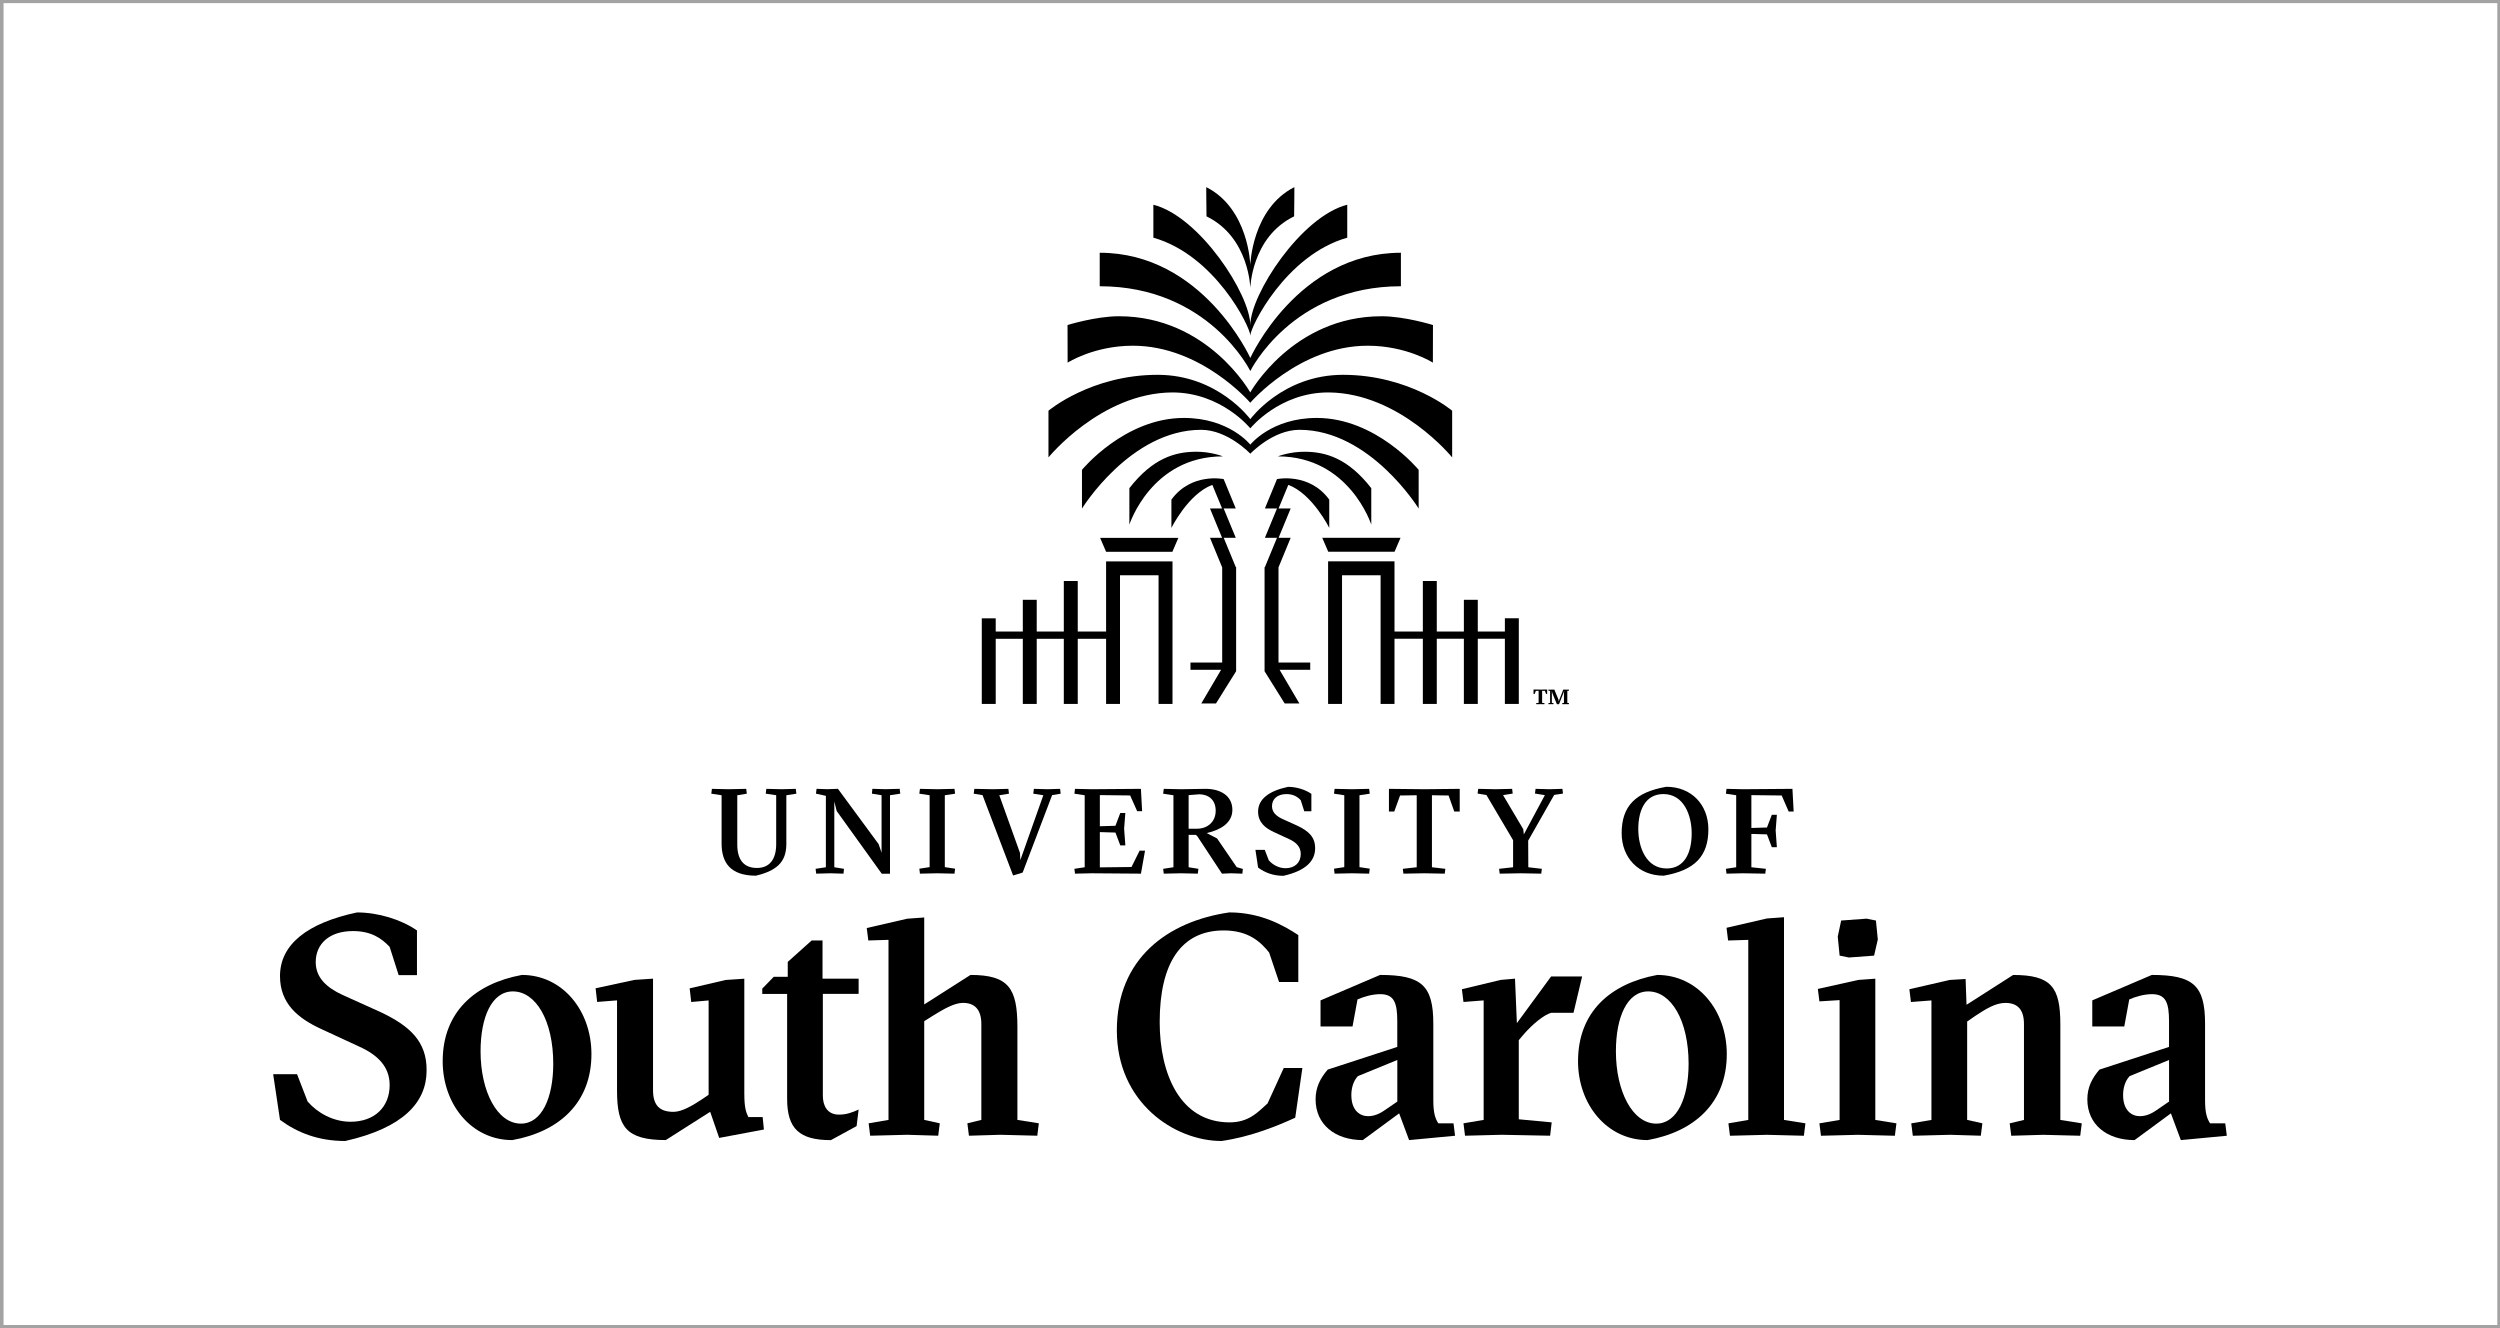 <?xml version="1.0" encoding="UTF-8"?><svg id="Layer_1" xmlns="http://www.w3.org/2000/svg" viewBox="0 0 800 425"><defs><style>.cls-1{fill:none;stroke:#a3a3a3;stroke-miterlimit:10;stroke-width:2px;}</style></defs><rect class="cls-1" x=".14" width="800" height="425"/><g><g><path d="M98.45,352.5c3.08,3.58,8.15,6.46,13.72,6.46,7.75,0,12.52-4.77,12.52-11.73,0-5.86-3.78-9.64-9.74-12.32l-12.03-5.57c-7.65-3.48-13.32-8.25-13.32-16.99,0-10.14,8.75-17,24.65-20.37,6.66,0,14.01,2.19,19.18,5.76v14.31h-5.86l-2.88-9.04c-2.58-2.78-5.96-5.07-11.73-5.07-7.55,0-11.93,4.07-11.93,9.94,0,4.97,3.48,8.15,8.65,10.53l12.12,5.47c9.24,4.37,14.81,9.34,14.71,18.68,0,10.24-7.55,18.39-26.04,22.56-8.65,0-15.31-2.68-20.87-6.76l-2.19-14.61h7.65l3.38,8.75Z"/><path d="M189.26,337.31c0,15.5-10.24,24.83-25.34,27.52-13.02,0-22.26-11.42-22.26-25.23,0-15.7,10.24-24.83,25.34-27.62,13.02,0,22.26,11.42,22.26,25.33Zm-22.56,22.25c6.66,0,10.34-8.24,10.34-19.17,0-13.81-5.57-23.14-12.92-23.14-6.76,0-10.34,8.24-10.34,19.17,0,12.92,5.37,23.14,12.92,23.14Z"/><path d="M238.19,350.22c0,4.07,.5,5.67,1.29,7.25h4.57l.4,3.98-14.31,2.68-2.88-8.35-14.21,9.04c-12.62,0-15.6-4.17-15.6-15.8v-28.9l-6.36,.5-.5-4.37,12.42-2.68,5.96-.4v35.66c0,4.77,1.99,6.96,6.56,6.96,2.68,0,6.06-1.99,9.34-4.17l1.89-1.29v-30.19l-5.57,.5-.5-4.37,11.53-2.68,5.96-.4v37.05Z"/><path d="M295.76,358.37l4.97,1.09-.5,3.97-9.94-.3-11.83,.3-.5-3.97,6.36-1.09v-57.62l-6.46,.2-.5-3.98,12.92-2.98,5.47-.4v27.83l14.81-9.44c12.22,0,15.01,4.27,15.01,16.7v29.69l6.86,1.09-.5,3.97-11.83-.3-10.04,.3-.5-3.97,4.47-1.09v-30.69c0-4.67-2.19-6.76-5.86-6.76-2.88,0-6.36,2.09-9.74,4.17l-2.68,1.69v31.58Z"/><g><path d="M416.76,341.77l-2.29,15.9c-5.67,2.58-14.02,6.06-23.57,7.45-15.1,0-33.51-12.32-33.51-35.38s16.32-34.92,36-37.77c10.04,0,17.4,4.17,22.07,7.26v15.01h-6.16l-3.18-9.44c-2.58-3.18-6.37-7.06-14.52-7.06-13.62,0-20.5,10.44-20.5,29.32,0,16.5,6.48,32.1,22.38,32.1,6.16,0,9.05-3.28,12.14-6.06l5.17-11.33h5.96Z"/><path d="M441.67,311.98c13.22,0,16.99,3.38,16.99,15.6v24.43c0,4.17,.6,5.86,1.59,7.45h4.87l.5,3.98-14.71,1.39-3.18-8.55-11.63,8.55c-8.84,0-15.11-4.97-15.11-13.02,0-3.88,1.49-6.76,3.88-9.54l22.26-7.26v-8.13c0-5.96-.99-8.75-5.47-8.75-2.48,0-5.27,.8-7.26,1.69l-1.59,8.65h-10.24v-8.35l19.08-8.15Zm5.47,27.21l-12.62,5.17c-1.49,1.59-2.09,3.88-2.09,6.06,0,4.97,2.78,6.76,5.37,6.76s4.57-1.39,5.86-2.29l3.48-2.39v-13.32Z"/><path d="M485.42,327.38l10.93-14.91h9.93l-2.76,11.63h-7.17c-2.39,.7-5.96,3.68-8.65,6.76l-1.69,1.99v25.32l10.53,.99-.5,4.27-15.5-.3-11.73,.3-.5-3.97,6.46-1.09v-38.24l-6.46,.5-.5-4.08,12.42-2.98,4.57-.4,.6,14.21Z"/><path d="M552.57,337.31c0,15.5-10.24,24.83-25.34,27.52-13.02,0-22.26-11.42-22.26-25.23,0-15.7,10.24-24.83,25.34-27.62,13.02,0,22.26,11.42,22.26,25.33Zm-22.56,22.25c6.66,0,10.34-8.24,10.34-19.17,0-13.81-5.57-23.14-12.92-23.14-6.76,0-10.34,8.24-10.34,19.17,0,12.92,5.37,23.14,12.92,23.14Z"/><path d="M565.42,363.14l-11.83,.3-.5-3.97,6.36-1.09v-57.62l-6.46,.2-.5-4.07,12.92-2.98,5.47-.4v64.87l6.86,1.09-.5,3.97-11.83-.3Z"/><path d="M594.54,363.14l-11.83,.3-.5-3.97,6.46-1.09v-38.34l-6.46,.4-.5-3.98,12.92-2.88,5.47-.4v45.2l6.76,1.09-.5,3.97-11.83-.3Zm-5.37-68.57l8.15-.6,2.98,.6,.6,6.06-1.19,5.17-8.05,.6-2.98-.6-.6-6.06,1.09-5.17Z"/><path d="M623.93,363.14l-11.83,.3-.5-3.97,6.46-1.09v-38.24l-6.56,.5-.5-4.08,12.92-2.98,5.07-.3,.3,8.25,14.91-9.54c12.22,0,15.11,3.88,15.11,15.8v30.59l6.86,1.09-.5,3.97-11.83-.3-10.24,.3-.5-3.97,4.57-1.09v-30.69c0-4.67-2.09-6.76-5.96-6.76-3.28,0-6.46,2.09-9.64,4.17l-2.58,1.79v31.48l4.87,1.09-.5,3.97-9.94-.3Z"/><path d="M688.63,311.98c13.22,0,16.99,3.38,16.99,15.6v24.43c0,4.17,.6,5.86,1.59,7.45h4.87l.5,3.98-14.71,1.39-3.18-8.55-11.63,8.55c-8.84,0-15.11-4.97-15.11-13.02,0-3.88,1.49-6.76,3.88-9.54l22.26-7.26v-8.13c0-5.96-.99-8.75-5.47-8.75-2.48,0-5.27,.8-7.26,1.69l-1.59,8.65h-10.24v-8.35l19.08-8.15Zm5.47,27.21l-12.62,5.17c-1.49,1.59-2.09,3.88-2.09,6.06,0,4.97,2.78,6.76,5.37,6.76s4.57-1.39,5.86-2.29l3.48-2.39v-13.32Z"/></g><path d="M274.76,355.05c-2.09,.98-3.96,1.63-6.28,1.63-3.78,0-5.17-2.88-5.17-6.06v-32.58h11.45v-4.87h-11.55v-12.22h-3.48l-7.65,6.86v4.77h-4.48l-3.68,3.78v1.69h7.96v33.57c0,9.64,3.98,13.22,14.01,13.22l8.22-4.49,.65-5.28Z"/></g><g><path d="M453.97,162.74v-12.39s-13.6-16.61-32.61-16.61c-14.55,0-21.26,8.55-21.26,8.55,0,0-6.7-8.55-21.26-8.55-19.01,0-32.61,16.61-32.61,16.61v12.39s15.51-25.2,38.14-25.2c8.55,0,15.73,7.65,15.73,7.65,0,0,7.18-7.65,15.73-7.65,22.62,0,38.14,25.2,38.14,25.2Zm-44.86,18.74h.04l3.87-9.39h-3.87l3.87-9.39h-3.87l3.11-7.54c7.72,2.86,13.1,13.77,13.1,13.77v-9.05c-6.38-8.76-16.72-6.57-16.72-6.57l-3.87,9.39h3.87l-3.87,9.39h3.87l-3.87,9.39h-.11v33.32l6.44,10.31h4.7l-6.33-10.77h9.8v-2.32h-10.15v-30.53Zm-.22-35.44c22.91,0,29.92,21.84,29.92,21.84v-11.66c-7.51-9.67-14.68-11.58-21.05-11.66-5.06-.07-8.86,1.49-8.86,1.49Zm37.36,30.52l1.92-4.46h-25.05l1.92,4.46h21.21Zm35.31,21.3v4.23h-8.67v-10.15h-4.45v10.15h-8.67v-16.17h-4.46v16.17h-9.07v-22.46h-21.25v45.62h4.46v-41.17h12.34v41.17h4.45v-20.85h9.07v20.85h4.46v-20.85h8.67v20.85h4.45v-20.85h8.67v20.85h4.46v-27.4h-4.46Zm-81.46-90.49c0-2.69,11.29-25.73,31.02-31.31v-10.55c-14.8,3.77-31.02,28.72-31.02,38.59,0-9.87-16.22-34.83-31.02-38.59v10.55c19.73,5.58,31.02,28.62,31.02,31.31Zm0,11.36s13.29-27.13,48.19-27.13v-10.72c-33,0-48.19,33.67-48.19,33.67,0,0-15.19-33.67-48.19-33.67v10.72c34.9,0,48.19,27.13,48.19,27.13Zm-8.53,53.36h3.87l-3.87-9.39h3.87l-3.87-9.39s-10.34-2.19-16.72,6.57v9.05s5.38-10.91,13.1-13.77l3.11,7.54h-3.87l3.87,9.39h-3.87l3.87,9.39h.04v30.53h-10.15v2.32h9.8l-6.33,10.77h4.7l6.44-10.31v-33.32h-.11l-3.87-9.39Zm-29.04-61.46c21.93,0,37.56,18.25,37.56,18.25,0,0,15.63-18.25,37.56-18.25,12.46,0,20.87,5.42,20.87,5.42l.03-12.04s-9-2.81-16.46-2.81c-28.4,0-42.01,24.37-42.01,24.37,0,0-13.61-24.37-42.01-24.37-7.46,0-16.46,2.81-16.46,2.81l.03,12.04s8.41-5.42,20.87-5.42Zm37.56-18.27s.25-16.42,14.03-23.13c.08-5.36,.08-9.35,.08-9.35-13.63,6.89-14.1,24.95-14.1,24.95,0,0-.47-18.07-14.1-24.95,0,0,0,3.99,.08,9.35,13.78,6.71,14.03,23.13,14.03,23.13Zm-46.14,84.21h21.21l1.92-4.46h-25.05l1.92,4.46Zm28.5-32.01c-6.38,.08-13.55,2-21.05,11.66v11.66s7-21.84,29.92-21.84c0,0-3.8-1.55-8.86-1.49Zm-7.41-18.98c15.77-.05,25.06,11.49,25.06,11.49,0,0,9.29-11.54,25.06-11.49,22.8,.19,39.53,20.79,39.53,20.79v-14.94s-13.59-11.49-34.94-11.49c-19.32,0-29.65,14.19-29.65,14.19,0,0-10.33-14.19-29.65-14.19-21.35,0-34.94,11.49-34.94,11.49v14.94s16.73-20.59,39.53-20.79Zm-21.09,76.51h-9.07v-16.17h-4.46v16.17h-8.67v-10.15h-4.45v10.15h-8.67v-4.23h-4.46v27.4h4.46v-20.85h8.67v20.85h4.45v-20.85h8.67v20.85h4.46v-20.85h9.07v20.85h4.45v-41.17h12.34v41.17h4.46v-45.62h-21.25v22.46Z"/><path d="M491.57,225l.79-.08v-3.86l-.9,.02-.35,.97h-.38v-1.41l2.22,.03,2.14-.03v1.41h-.36l-.36-.97-.89-.02v3.86l.77,.08-.04,.35-1.29-.02-1.31,.02-.04-.35Zm3.91,0l.55-.08v-3.84l-.56-.08,.04-.34,.68,.03,1.19-.03,1.36,3.27v.6l1.51-3.87,1,.03,.8-.03,.04,.34-.55,.08v3.84l.54,.08-.04,.35-1.03-.02-1.07,.02-.04-.35,.56-.08v-3.07l.11-.81-1.68,4.31h-.68l-1.41-3.43-.21-.83v3.83l.55,.08-.04,.35-.79-.02-.79,.02-.04-.35Z"/></g><g><path d="M245.03,253.98l.19-1.55,4.95,.12,4.48-.12,.19,1.55-3.21,.5v15.46c0,5.06-2.05,8.47-9.74,10.28-8.12,0-10.98-4.14-10.98-10.28v-15.46s-3.29-.5-3.29-.5l.19-1.55,5.3,.12,5.68-.12,.19,1.55-3.05,.5v15.81c0,4.72,2.01,7.46,6.3,7.46,3.98,0,6.15-2.74,6.15-7.58v-15.7s-3.36-.5-3.36-.5Z"/><path d="M266.98,277.52l3.09,.5-.15,1.55-4.18-.12-4.56,.12-.19-1.55,3.29-.5v-22.85s-3.17-.7-3.17-.7l.19-1.55,3.4,.12,3.44-.12,13.03,17.71,.93,2.74v-18.4s-3.09-.5-3.09-.5l.15-1.55,4.18,.12,4.56-.12,.19,1.55-3.29,.5v25.13s-2.63,0-2.63,0l-14.42-20.06-.77-3.05v21.03Z"/><path d="M299.91,279.45l-5.53,.12-.19-1.59,3.29-.5v-23s-3.29-.5-3.29-.5l.19-1.55,5.53,.12,5.53-.12,.19,1.55-3.29,.5v23s3.29,.5,3.29,.5l-.19,1.59-5.53-.12Z"/><path d="M324.19,280.15l-9.78-25.71-2.82-.46,.19-1.55,5.99,.12,4.91-.12,.19,1.55-3.09,.5,6.61,18.44,.12,2.32,7.35-20.76-3.21-.5,.19-1.55,4.37,.12,4.02-.12,.19,1.55-2.74,.46-9.43,24.78-3.05,.93Z"/><path d="M365.09,252.43l.39,7.15h-1.59s-2.24-5.03-2.24-5.03l-9.7-.12v9.97s4.99-.15,4.99-.15l1.55-4.1h1.62s-.39,5.03-.39,5.03l.39,5.34h-1.62s-1.55-4.1-1.55-4.1l-4.99-.15v11.29s10.13-.12,10.13-.12l2.59-5.22h1.74s-1.31,7.35-1.31,7.35l-15.77-.12-5.33,.12-.19-1.55,3.29-.5v-23.04s-3.29-.5-3.29-.5l.19-1.55,5.33,.12,15.77-.12Z"/><path d="M380.36,267.16v10.36s3.13,.5,3.13,.5l-.19,1.55-5.37-.12-5.53,.12-.19-1.55,3.29-.5v-23.04s-3.29-.5-3.29-.5l.19-1.55,5.53,.12,7.73-.12c4.87-.04,8.7,2.2,8.7,6.73,0,4.29-3.98,6.46-8.2,7.42l3.32,1.74,6.26,9.16,1.97,.58-.15,1.51-3.63-.12-2.9,.12-7.89-11.98-.46-.43h-2.32Zm0-1.97h2.63c3.56,0,6.03-2.32,6.03-5.76,0-3.48-2.28-5.22-5.22-5.26l-3.44,.27v10.75Z"/><path d="M406.04,275.32c1.2,1.39,3.17,2.51,5.33,2.51,3.02,0,4.87-1.86,4.87-4.56,0-2.28-1.47-3.75-3.79-4.79l-4.68-2.16c-2.98-1.35-5.18-3.21-5.18-6.61,0-3.94,3.4-6.61,9.59-7.92,2.59,0,5.45,.85,7.46,2.24v5.57s-2.28,0-2.28,0l-1.12-3.52c-1-1.08-2.32-1.97-4.56-1.97-2.94,0-4.64,1.59-4.64,3.87,0,1.93,1.35,3.17,3.36,4.1l4.72,2.13c3.59,1.7,5.76,3.63,5.72,7.27,0,3.98-2.94,7.15-10.13,8.78-3.36,0-5.95-1.04-8.12-2.63l-.85-5.68h2.98s1.31,3.4,1.31,3.4Z"/><path d="M432.6,279.45l-5.53,.12-.19-1.59,3.29-.5v-23s-3.29-.5-3.29-.5l.19-1.55,5.53,.12,5.53-.12,.19,1.55-3.29,.5v23s3.29,.5,3.29,.5l-.19,1.59-5.53-.12Z"/><path d="M462.31,279.57l-6.53-.12-6.69,.12-.19-1.55,4.45-.5v-23.04s-5.33,.08-5.33,.08l-1.86,5.14h-1.7v-7.27s11.4,.12,11.4,.12l11.25-.12v7.27s-1.74,0-1.74,0l-1.82-5.14-5.33-.08v23.04s4.29,.5,4.29,.5l-.19,1.55Z"/><path d="M489.02,268.98l.04,8.54,4.33,.5-.19,1.55-6.57-.12-6.73,.12-.19-1.55,4.48-.5v-8.66s-8.54-14.46-8.54-14.46l-2.82-.46,.19-1.51,5.49,.12,5.37-.12,.19,1.51-3.09,.5,6.46,10.9,.19,1.66,6.73-12.56-3.17-.5,.19-1.51,4.45,.12,4.14-.12,.19,1.51-2.82,.43-8.31,14.61Z"/><path d="M546.68,265.38c0,8.54-4.29,13.11-14.3,14.84-8.08,0-13.45-5.8-13.45-13.61,0-8.54,4.29-13.11,14.3-14.84,8.08,0,13.45,5.8,13.45,13.61Zm-13.34,12.53c5.61,0,8-4.91,8-11.25,0-5.68-2.47-12.56-9.05-12.56-5.61,0-8.04,4.87-8.04,11.21,0,5.84,2.55,12.6,9.08,12.6Z"/><path d="M552.48,279.57l-.19-1.55,3.29-.5v-23.04s-3.29-.5-3.29-.5l.19-1.55,5.33,.12,15.77-.12,.39,7.27h-1.59s-2.24-5.14-2.24-5.14l-9.7-.12v10.51s4.99-.15,4.99-.15l1.55-4.06h1.62s-.39,5.03-.39,5.03l.39,5.33h-1.62s-1.55-4.1-1.55-4.1l-4.99-.15v10.67s4.64,.5,4.64,.5l-.19,1.55-7.07-.12-5.33,.12Z"/></g></g></svg>